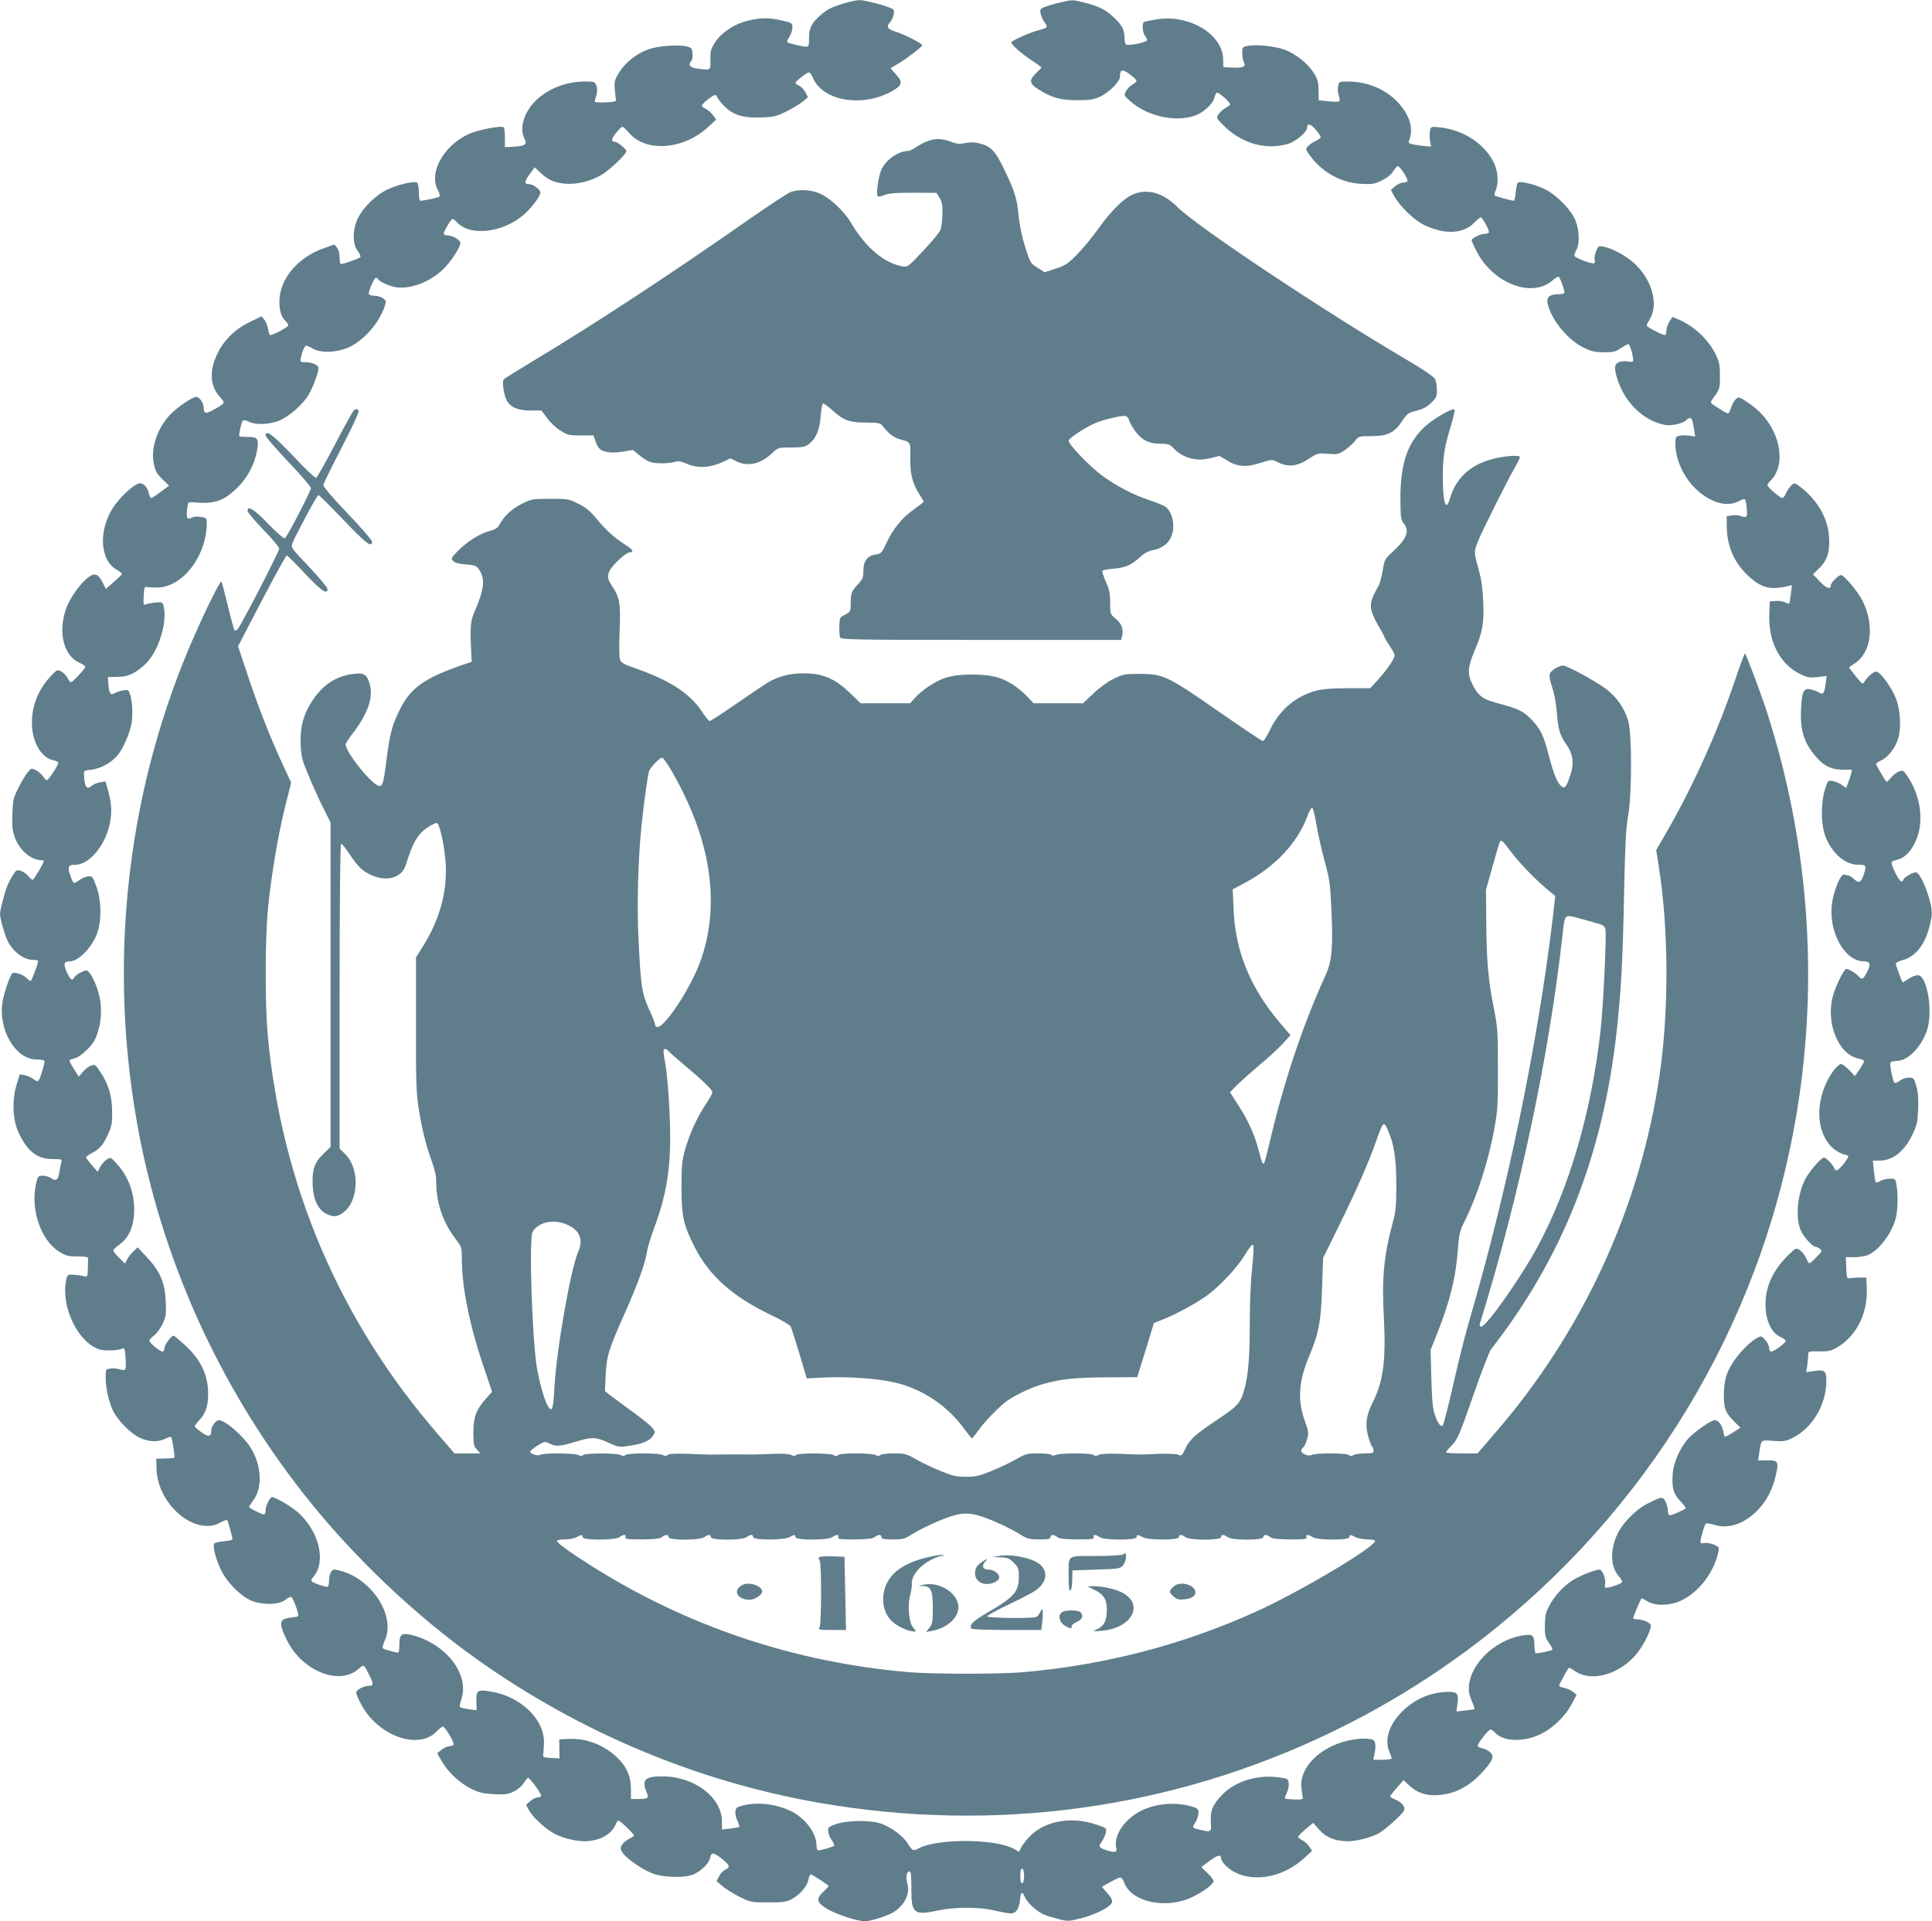 <?xml version="1.0" standalone="no"?>
<!DOCTYPE svg PUBLIC "-//W3C//DTD SVG 20010904//EN"
 "http://www.w3.org/TR/2001/REC-SVG-20010904/DTD/svg10.dtd">
<svg version="1.0" xmlns="http://www.w3.org/2000/svg"
 width="1280pt" height="1273pt" viewBox="0 0 1280 1273"
 preserveAspectRatio="xMidYMid meet">
<g transform="translate(0,1273) scale(0.1,-0.1)"
fill="#607d8b" stroke="none">
<path d="M5585 12706 c-86 -28 -106 -38 -157 -84 -53 -48 -68 -80 -68 -147 0
-62 0 -62 -78 -44 -78 18 -76 15 -53 53 12 18 21 47 21 64 0 29 -2 31 -69 46
-88 20 -134 20 -222 0 -92 -21 -182 -81 -224 -148 -26 -43 -30 -59 -28 -113 1
-71 4 -70 -91 -57 -47 7 -60 26 -35 51 6 6 9 28 7 49 -3 36 -6 39 -43 47 -61
13 -193 2 -255 -22 -77 -29 -149 -87 -188 -151 -30 -49 -33 -61 -29 -110 2
-30 6 -62 8 -70 3 -12 -10 -16 -68 -18 -40 -2 -73 0 -73 4 0 4 5 23 11 43 7
25 7 44 0 64 -10 25 -14 27 -74 27 -120 0 -233 -42 -316 -116 -87 -78 -124
-191 -86 -263 19 -38 7 -48 -70 -53 l-60 -3 0 62 c0 34 -3 65 -7 69 -15 14
-172 -16 -235 -45 -164 -77 -262 -253 -204 -366 12 -21 17 -43 13 -47 -7 -7
-101 -28 -126 -28 -7 0 -11 21 -11 54 0 30 -5 60 -10 65 -15 15 -131 -12 -201
-46 -73 -35 -153 -113 -190 -183 -38 -74 -41 -172 -6 -220 13 -17 22 -36 20
-42 -3 -9 -108 -47 -130 -48 -5 0 -8 20 -8 44 0 27 -7 52 -17 65 l-18 21 -70
-25 c-165 -58 -281 -190 -293 -331 -5 -68 9 -122 38 -149 11 -10 20 -24 20
-31 0 -11 -99 -64 -120 -64 -4 0 -10 17 -14 39 -3 21 -14 49 -24 62 l-19 23
-77 -37 c-94 -45 -170 -117 -213 -205 -58 -115 -53 -219 13 -291 38 -43 39
-40 -39 -85 -52 -30 -67 -28 -67 10 0 33 -28 74 -50 74 -27 0 -131 -72 -177
-122 -85 -94 -126 -222 -103 -325 9 -44 21 -65 56 -98 l44 -43 -55 -41 c-30
-23 -58 -41 -63 -41 -5 0 -12 13 -15 28 -9 45 -39 76 -68 69 -37 -10 -128 -95
-169 -159 -100 -153 -88 -353 24 -413 20 -11 35 -24 33 -29 -2 -5 -26 -29 -54
-53 l-52 -45 -20 41 c-31 60 -53 68 -98 34 -50 -38 -117 -132 -142 -197 -59
-159 -22 -320 85 -367 31 -14 42 -24 37 -33 -15 -25 -83 -96 -92 -96 -6 0 -16
12 -23 27 -7 15 -26 34 -41 43 -28 15 -29 15 -77 -37 -85 -93 -127 -212 -117
-334 9 -112 67 -201 139 -216 15 -3 31 -10 34 -15 6 -9 -64 -118 -77 -118 -3
0 -14 11 -23 25 -9 13 -30 32 -47 41 -31 16 -32 15 -55 -13 -13 -15 -41 -61
-61 -102 -35 -68 -38 -82 -41 -175 -3 -84 0 -110 17 -157 33 -86 108 -149 179
-149 6 0 12 -3 12 -6 0 -13 -66 -124 -74 -124 -4 0 -17 11 -27 24 -10 13 -32
29 -49 35 -29 10 -32 8 -56 -30 -13 -22 -30 -52 -35 -67 -20 -51 -49 -162 -49
-188 0 -35 38 -161 58 -193 41 -67 105 -111 160 -111 16 0 31 -3 34 -6 5 -5
-37 -122 -48 -133 -2 -3 -15 5 -27 18 -31 29 -88 45 -99 28 -17 -26 -50 -124
-60 -177 -34 -187 82 -390 225 -390 25 0 48 -4 51 -8 5 -9 -23 -108 -37 -129
-6 -10 -15 -8 -35 7 -15 11 -41 23 -59 26 l-32 6 -22 -72 c-30 -100 -25 -230
13 -312 59 -127 124 -178 228 -178 60 0 62 -1 56 -22 -3 -13 -9 -43 -13 -66
-7 -50 -22 -61 -55 -38 -12 9 -37 16 -54 16 -29 0 -33 -4 -43 -44 -43 -172 27
-383 153 -461 43 -26 59 -30 120 -30 51 0 71 -4 70 -12 -1 -7 -2 -38 -2 -69
-2 -56 -2 -56 -29 -49 -16 4 -46 8 -68 9 -39 1 -39 1 -48 -44 -32 -174 81
-405 221 -451 34 -11 122 -8 153 5 14 6 17 -3 21 -61 3 -37 2 -72 -3 -77 -4
-5 -20 -4 -36 1 -15 6 -43 8 -61 5 -32 -4 -32 -5 -32 -61 0 -69 23 -168 51
-223 32 -62 117 -148 174 -174 59 -28 121 -31 170 -7 19 9 37 15 39 12 7 -7
26 -132 21 -137 -2 -3 -31 -5 -62 -6 l-58 -1 2 -65 c5 -239 257 -452 424 -358
21 12 41 19 44 16 6 -5 35 -113 35 -127 0 -5 -25 -11 -55 -13 -31 -3 -60 -9
-65 -14 -13 -14 8 -100 43 -174 36 -78 121 -166 192 -201 70 -34 185 -35 232
-2 17 13 35 23 41 23 12 0 56 -119 47 -128 -3 -4 -21 -7 -40 -9 -19 -1 -44 -7
-56 -13 -27 -15 -22 -49 22 -138 99 -203 346 -303 473 -191 38 33 35 34 73
-41 29 -58 29 -70 -2 -70 -36 0 -85 -27 -85 -46 0 -9 15 -44 33 -77 110 -208
378 -305 498 -181 18 19 38 34 43 34 15 -1 79 -108 71 -120 -3 -5 -16 -10 -28
-10 -12 0 -35 -11 -52 -24 l-29 -23 34 -58 c44 -73 119 -142 196 -179 48 -24
76 -30 146 -34 74 -4 93 -1 132 18 26 12 54 36 66 56 12 19 25 34 28 34 14 0
93 -110 87 -120 -3 -6 -15 -10 -25 -10 -10 0 -32 -11 -47 -24 l-28 -25 20 -36
c22 -42 100 -115 159 -150 51 -30 146 -55 206 -55 91 0 172 39 202 98 9 19 19
36 22 40 7 6 106 -87 106 -100 0 -4 -15 -14 -34 -23 -18 -9 -39 -27 -46 -40
-11 -20 -10 -28 4 -50 25 -38 128 -110 194 -136 76 -31 228 -34 284 -5 50 24
96 72 103 107 9 38 23 36 79 -8 52 -43 56 -55 21 -71 -13 -6 -32 -26 -41 -44
l-17 -32 39 -33 c22 -19 73 -50 113 -71 74 -36 77 -37 190 -37 100 0 122 3
157 22 54 29 101 84 110 128 3 19 10 35 15 35 10 0 119 -70 119 -77 0 -2 -16
-20 -36 -38 -49 -47 -44 -71 26 -113 63 -37 199 -82 251 -82 36 1 126 28 176
53 80 42 125 126 105 195 -13 42 -6 82 13 82 10 0 13 -26 13 -111 -1 -170 16
-183 184 -146 97 21 260 22 353 1 126 -28 138 -28 159 -5 11 12 21 41 24 71 5
57 14 63 32 20 15 -36 81 -97 125 -115 17 -8 61 -21 97 -30 61 -16 68 -16 148
4 102 26 204 79 208 109 2 13 -10 36 -33 60 l-35 40 55 31 c30 17 61 31 68 31
7 0 19 -15 25 -34 47 -128 275 -178 446 -98 77 36 146 87 146 108 0 8 -18 32
-40 53 l-41 40 55 41 c51 38 76 45 76 18 0 -24 45 -70 92 -94 134 -68 325 -29
458 94 l53 48 -18 28 c-10 15 -31 34 -46 42 -16 8 -29 18 -29 23 0 5 23 28 50
51 l50 42 41 -46 c45 -51 107 -76 189 -76 55 0 146 23 200 50 42 22 155 122
171 152 13 24 -11 54 -58 75 -18 7 -33 17 -33 21 1 4 21 30 45 57 l44 50 33
-31 c63 -61 136 -80 237 -63 90 14 170 60 245 139 77 82 90 115 56 142 -13 11
-36 22 -52 25 -15 3 -28 10 -28 15 0 17 71 108 84 108 7 0 21 -9 31 -20 54
-60 186 -65 300 -11 81 37 169 123 210 204 l30 58 -23 19 c-13 11 -39 22 -58
26 -19 3 -34 10 -34 15 0 11 60 119 66 119 3 0 22 -11 43 -25 108 -72 293 -18
404 117 38 46 81 126 92 170 6 23 2 29 -24 42 -16 9 -44 16 -61 16 -16 0 -30
4 -30 9 0 9 49 123 55 130 2 2 20 -7 40 -19 51 -32 146 -30 219 3 120 55 221
186 251 325 6 30 4 33 -31 48 -20 8 -47 13 -60 10 -12 -3 -25 -2 -28 2 -5 9
25 117 36 127 3 4 29 -1 58 -9 94 -28 196 7 285 98 61 63 99 137 121 234 20
89 15 97 -62 96 l-56 0 7 45 c14 95 7 90 94 84 69 -5 82 -3 130 21 131 67 221
220 221 378 0 66 -12 75 -87 63 l-46 -7 7 48 c3 26 6 57 6 69 0 21 4 22 73 21
61 -1 79 3 118 26 129 76 204 226 197 394 l-3 69 -50 0 c-27 -1 -57 -3 -65 -5
-12 -4 -16 9 -18 68 l-3 72 56 0 c31 0 71 6 90 14 74 31 157 141 185 244 13
50 16 159 5 220 -7 41 -8 42 -46 42 -22 0 -50 -7 -63 -16 -13 -8 -26 -11 -29
-7 -3 4 -8 38 -12 76 l-7 67 43 0 c91 0 168 62 223 180 26 55 31 80 34 161 3
69 0 112 -12 153 -16 54 -18 56 -50 56 -19 0 -45 -9 -60 -21 -15 -12 -31 -18
-35 -13 -12 14 -33 122 -26 134 3 5 21 10 39 10 75 0 164 89 203 204 40 118 3
357 -58 364 -14 2 -41 -8 -63 -23 -21 -14 -40 -25 -41 -23 -6 6 -45 113 -45
123 0 6 21 17 47 24 76 20 136 89 168 193 30 102 31 131 4 222 -29 96 -65 166
-87 166 -22 0 -82 -37 -82 -50 0 -5 -6 -10 -13 -10 -16 0 -72 113 -64 128 4 5
20 12 35 15 71 14 135 109 151 219 16 114 -15 238 -85 340 -23 33 -28 36 -52
27 -15 -5 -39 -24 -54 -42 -14 -17 -28 -30 -30 -27 -18 23 -68 109 -68 117 0
6 13 16 30 23 47 20 97 83 116 146 21 74 15 188 -15 266 -28 73 -105 178 -130
178 -19 0 -57 -32 -78 -66 -12 -18 -13 -18 -38 11 -14 17 -35 42 -46 57 l-19
26 42 29 c107 72 128 252 47 414 -29 58 -122 169 -142 169 -16 0 -67 -51 -67
-67 0 -32 -30 -22 -73 24 l-46 48 39 37 c55 53 74 110 68 208 -7 127 -76 246
-193 336 -35 26 -36 26 -57 8 -11 -11 -27 -34 -35 -51 -7 -18 -18 -33 -24 -33
-15 0 -99 72 -99 86 0 6 10 19 21 30 35 31 59 94 59 155 0 136 -75 269 -200
355 -68 46 -70 47 -90 29 -11 -10 -25 -36 -32 -57 -6 -21 -15 -38 -19 -38 -5
0 -34 16 -65 36 -54 34 -55 36 -40 57 51 70 51 70 51 157 0 72 -5 93 -28 142
-49 99 -144 189 -250 233 l-37 15 -20 -32 c-11 -18 -20 -45 -20 -60 0 -16 -4
-28 -10 -28 -18 0 -120 54 -120 63 0 5 9 24 20 42 62 100 13 269 -109 376 -53
47 -141 94 -194 104 -36 7 -38 6 -52 -30 -9 -20 -13 -45 -10 -55 3 -10 2 -21
-3 -24 -14 -8 -132 37 -132 50 0 7 7 25 15 40 21 41 19 124 -6 190 -25 68
-118 165 -195 206 -61 33 -174 62 -188 48 -5 -5 -11 -34 -14 -65 -2 -30 -8
-55 -13 -55 -14 0 -122 29 -127 35 -3 2 1 19 8 36 20 48 15 125 -14 183 -61
124 -199 214 -354 232 -60 6 -61 6 -68 -20 -3 -15 -3 -45 0 -68 l7 -40 -58 6
c-83 10 -96 15 -88 34 32 78 6 168 -72 252 -83 90 -204 140 -338 140 -53 0
-54 -1 -60 -33 -4 -18 -1 -45 5 -61 6 -16 7 -33 3 -37 -4 -4 -37 -4 -72 0
l-64 6 -1 66 c-1 55 -6 74 -31 114 -39 63 -118 127 -192 155 -63 24 -188 37
-247 26 -34 -7 -36 -9 -36 -47 0 -22 5 -50 11 -61 16 -29 -4 -39 -76 -36 l-60
3 -1 51 c-3 167 -223 300 -440 266 -42 -7 -80 -15 -85 -18 -14 -8 -10 -68 6
-90 8 -10 15 -24 15 -30 0 -14 -123 -39 -139 -29 -6 3 -11 24 -11 46 0 52 -18
86 -75 138 -53 49 -101 72 -200 96 -66 17 -73 17 -145 0 -41 -9 -90 -24 -108
-31 -31 -13 -33 -16 -27 -46 4 -18 16 -44 26 -57 24 -30 19 -36 -36 -50 -59
-15 -185 -71 -185 -82 0 -15 71 -77 138 -121 34 -22 62 -43 62 -45 0 -2 -16
-19 -35 -37 -48 -46 -46 -70 12 -106 89 -57 148 -74 258 -74 84 0 109 3 152
23 60 27 133 100 133 133 0 49 15 53 63 17 26 -19 46 -38 47 -44 0 -5 -12 -17
-28 -26 -15 -8 -34 -28 -42 -43 -14 -28 -14 -29 29 -67 122 -108 328 -146 453
-84 48 25 96 74 103 106 4 16 11 32 17 35 10 6 88 -63 88 -78 0 -4 -13 -14
-30 -23 -16 -8 -37 -27 -46 -41 -17 -25 -16 -26 27 -70 120 -123 283 -171 430
-128 55 16 129 79 129 109 0 30 23 25 55 -12 19 -21 34 -44 35 -50 0 -7 -15
-19 -32 -26 -18 -8 -41 -24 -52 -35 -18 -21 -18 -22 19 -71 82 -107 203 -172
332 -179 74 -4 88 -2 137 22 35 17 63 39 76 61 12 19 26 35 30 35 14 0 72 -89
65 -100 -3 -6 -17 -10 -30 -10 -13 0 -37 -11 -52 -24 l-28 -25 20 -37 c35 -67
132 -161 199 -194 133 -65 257 -61 330 11 21 22 42 39 46 39 12 0 61 -91 54
-101 -3 -5 -17 -9 -31 -9 -26 0 -83 -29 -83 -42 0 -5 14 -36 31 -70 108 -215
368 -316 505 -196 19 17 38 28 41 24 13 -13 42 -99 37 -108 -3 -4 -22 -8 -43
-8 -53 0 -76 -19 -68 -59 22 -107 134 -245 242 -296 48 -23 74 -29 131 -29 61
-1 76 3 112 27 23 15 46 27 51 27 9 0 31 -75 31 -105 0 -13 -7 -15 -33 -10
-18 4 -45 2 -60 -4 -34 -13 -35 -43 -7 -126 52 -151 176 -266 313 -291 42 -7
120 11 138 32 6 8 18 14 25 14 14 0 17 -11 29 -84 l6 -39 -36 6 c-21 3 -50 3
-66 0 -27 -5 -29 -9 -29 -53 0 -104 55 -225 138 -302 96 -90 203 -120 282 -79
46 24 46 23 53 -52 5 -54 0 -61 -40 -46 -15 5 -42 8 -60 4 l-33 -6 0 -62 c0
-132 49 -246 142 -332 86 -80 146 -96 261 -69 l29 7 -7 -59 c-4 -33 -9 -61
-11 -63 -2 -2 -14 1 -27 8 -13 7 -41 11 -63 9 l-39 -3 -3 -89 c-6 -179 71
-327 204 -392 48 -23 62 -26 115 -20 l61 7 -7 -53 c-9 -65 -16 -74 -46 -55
-13 8 -39 17 -56 20 -45 9 -55 -15 -61 -138 -6 -141 24 -229 112 -323 47 -51
96 -72 166 -72 l60 0 -6 -27 c-4 -16 -13 -43 -20 -61 l-13 -33 -28 20 c-15 11
-42 22 -59 26 -27 5 -33 3 -42 -22 -41 -102 -42 -268 -3 -358 48 -109 129
-175 216 -175 50 0 52 -5 34 -61 -19 -58 -32 -64 -64 -35 -15 14 -34 26 -41
26 -7 0 -19 2 -27 5 -19 8 -62 -90 -77 -175 -34 -191 76 -400 210 -400 40 0
46 -19 21 -68 -27 -52 -34 -56 -57 -31 -19 21 -66 49 -82 49 -14 0 -68 -108
-87 -174 -52 -181 34 -395 170 -420 19 -4 35 -12 35 -17 0 -6 -14 -30 -30 -55
l-31 -44 -38 40 c-21 22 -45 40 -54 40 -9 0 -31 -19 -48 -42 -126 -171 -128
-408 -4 -517 20 -17 50 -34 66 -38 16 -3 32 -9 34 -13 6 -9 -54 -86 -73 -94
-7 -3 -15 2 -19 12 -8 24 -54 72 -69 72 -16 0 -86 -78 -117 -131 -60 -103 -75
-275 -33 -359 21 -41 75 -100 91 -100 6 0 20 -6 31 -14 18 -14 18 -16 -21 -55
-21 -23 -43 -41 -47 -41 -4 0 -14 15 -22 34 -8 19 -26 42 -41 52 -26 17 -26
17 -77 -32 -99 -97 -151 -206 -151 -323 -1 -109 39 -195 102 -221 17 -7 31
-18 31 -25 0 -16 -87 -78 -100 -70 -5 3 -10 16 -10 28 0 12 -12 35 -26 50 -25
27 -25 27 -56 10 -59 -33 -144 -128 -179 -198 -27 -55 -33 -82 -37 -150 -6
-104 8 -146 65 -201 l44 -44 -47 -30 c-26 -16 -51 -30 -55 -30 -3 0 -9 16 -12
36 -7 41 -32 74 -56 74 -26 0 -137 -78 -177 -123 -55 -63 -98 -161 -102 -234
-6 -93 4 -129 50 -179 23 -24 39 -46 37 -48 -13 -11 -91 -46 -104 -46 -10 0
-15 10 -15 30 0 17 -7 44 -16 61 -17 35 -24 34 -119 -14 -76 -38 -165 -128
-200 -203 -49 -104 -45 -219 11 -279 14 -15 23 -32 21 -38 -3 -10 -79 -37
-106 -37 -9 0 -11 7 -7 25 8 30 -18 95 -37 95 -28 0 -132 -41 -178 -71 -62
-39 -121 -104 -156 -171 -23 -44 -27 -66 -28 -129 0 -67 3 -81 27 -114 15 -21
25 -42 23 -46 -4 -6 -78 -22 -109 -24 -5 0 -10 23 -10 52 -1 72 -11 79 -88 65
-176 -33 -331 -182 -346 -331 -3 -35 2 -61 18 -99 13 -29 21 -54 19 -56 -2 -2
-30 -6 -62 -10 l-58 -6 6 44 c11 73 2 86 -58 86 -116 -1 -223 -46 -308 -131
-86 -86 -118 -185 -84 -266 8 -19 15 -39 15 -44 0 -5 -28 -9 -61 -9 l-61 0 7
33 c12 48 9 88 -6 98 -8 5 -32 9 -54 9 -230 0 -438 -159 -423 -323 3 -28 7
-59 9 -67 3 -12 -7 -15 -55 -13 -32 1 -60 4 -63 7 -2 2 3 18 12 36 9 17 15 46
13 63 -3 32 -4 32 -72 41 -135 18 -280 -26 -366 -113 -64 -64 -83 -110 -78
-182 5 -66 1 -70 -57 -56 -70 16 -69 14 -46 51 12 18 21 47 21 63 0 26 -5 31
-40 42 -126 38 -277 18 -378 -49 -90 -61 -142 -151 -127 -221 8 -33 -7 -37
-66 -18 -50 17 -53 24 -30 56 11 15 23 42 27 59 6 31 5 32 -58 53 -166 58
-340 28 -442 -73 -23 -23 -49 -56 -58 -73 l-17 -33 -33 19 c-117 68 -501 71
-630 5 -39 -20 -42 -19 -74 31 -31 50 -105 105 -174 131 -66 25 -228 24 -300
-2 -51 -18 -55 -21 -53 -49 1 -16 12 -42 23 -57 12 -16 19 -32 16 -37 -5 -8
-83 -31 -105 -31 -6 0 -11 12 -11 28 0 81 -65 174 -157 225 -98 53 -230 70
-333 44 -38 -10 -45 -16 -48 -39 -2 -15 4 -43 14 -63 9 -20 15 -38 12 -40 -2
-2 -29 -7 -60 -11 l-55 -6 0 53 c0 160 -183 299 -395 299 -116 0 -138 -22
-104 -105 17 -40 10 -45 -60 -45 l-44 0 0 68 c0 86 -31 153 -101 216 -88 79
-201 120 -315 114 l-59 -3 1 -63 1 -63 -56 3 c-50 3 -56 5 -52 23 2 11 4 47 5
80 2 154 -154 304 -351 337 -90 15 -99 9 -97 -68 l2 -56 -52 7 c-28 4 -54 10
-58 14 -4 3 0 26 8 51 57 163 -98 366 -322 425 -74 19 -89 8 -88 -65 0 -28 -4
-50 -8 -50 -20 0 -99 23 -103 30 -3 4 5 29 16 55 70 159 -86 401 -294 457 -45
12 -50 11 -63 -7 -8 -10 -14 -36 -14 -56 0 -21 -4 -40 -8 -43 -9 -5 -95 24
-108 37 -4 4 0 15 9 25 89 98 46 296 -92 425 -42 40 -155 107 -179 107 -13 0
-42 -57 -42 -83 0 -14 -4 -28 -9 -31 -8 -5 -101 41 -101 50 0 2 15 24 32 49
59 84 50 230 -23 345 -48 77 -168 180 -209 180 -20 0 -50 -40 -50 -67 -1 -43
-16 -47 -64 -14 -25 18 -46 36 -46 40 0 5 15 24 33 44 44 46 61 108 55 202 -7
109 -55 202 -149 289 -39 36 -75 66 -79 66 -15 0 -60 -61 -60 -80 0 -10 -4
-22 -10 -25 -12 -7 -90 55 -90 72 0 6 13 21 29 33 17 11 42 45 57 75 24 51 26
63 22 152 -5 124 -37 200 -126 294 l-60 64 -27 -25 c-15 -14 -34 -38 -42 -54
l-15 -28 -39 38 c-21 21 -39 43 -38 49 0 5 19 24 42 40 57 42 89 108 95 199 8
126 -32 245 -114 335 -41 45 -41 45 -67 28 -15 -9 -34 -32 -43 -49 l-17 -32
-38 44 c-22 25 -39 48 -39 52 0 4 17 16 37 27 52 26 77 55 109 126 24 52 28
72 27 150 -1 104 -23 179 -78 262 -33 50 -36 52 -62 42 -16 -5 -40 -24 -54
-41 l-27 -32 -31 49 c-17 27 -31 53 -31 57 0 5 15 11 32 15 21 4 52 26 85 58
41 42 55 65 72 120 25 79 27 168 6 248 -21 80 -61 157 -83 157 -22 0 -82 -37
-82 -50 0 -5 -6 -10 -14 -10 -7 0 -23 23 -35 52 -22 54 -18 68 22 68 55 0 143
89 178 179 33 83 32 221 -2 316 -24 66 -27 70 -54 68 -16 -1 -42 -11 -57 -23
-15 -11 -32 -20 -37 -20 -5 0 -17 23 -26 51 -19 56 -13 69 33 69 98 1 208 138
233 291 11 69 7 123 -17 208 l-15 53 -36 -5 c-19 -4 -43 -13 -53 -22 -34 -31
-50 -11 -53 67 -2 32 -1 33 48 38 58 6 131 45 171 92 39 46 82 143 95 213 11
61 6 156 -12 202 -8 23 -13 24 -45 18 -20 -3 -45 -12 -55 -18 -26 -16 -37 -1
-41 58 l-3 49 60 1 c70 0 114 19 180 77 92 81 158 284 128 396 -5 21 -10 23
-52 20 -25 -3 -54 -8 -64 -12 -16 -8 -18 -3 -15 55 2 51 6 63 18 60 8 -2 40
-4 70 -4 169 0 330 209 330 430 0 29 -3 32 -39 38 -24 4 -48 2 -62 -5 -29 -16
-36 -2 -29 57 5 46 6 48 35 45 145 -13 202 5 294 93 69 66 118 157 134 251 13
78 6 89 -63 89 -26 0 -51 2 -54 5 -6 7 13 92 23 103 5 5 22 2 39 -7 43 -22
130 -20 197 5 64 24 163 109 200 174 27 45 65 148 65 175 0 21 -40 40 -87 40
-33 0 -35 2 -30 28 9 44 26 82 36 82 6 0 26 -9 46 -21 52 -31 169 -24 245 14
97 50 189 155 226 260 14 40 14 43 -7 60 -12 9 -36 17 -55 17 -18 0 -36 5 -40
11 -7 12 35 109 47 109 4 0 11 -5 14 -10 10 -17 77 -47 118 -53 96 -15 227 35
312 118 52 50 115 146 115 175 0 20 -51 50 -84 50 -14 0 -26 5 -26 12 0 16 49
98 59 98 4 0 18 -11 31 -25 87 -93 307 -66 443 55 52 46 107 120 107 144 0 21
-48 56 -76 56 -32 0 -30 18 7 69 l32 42 36 -34 c50 -48 91 -67 164 -74 78 -7
172 16 245 60 53 32 162 136 162 155 0 14 -59 62 -75 62 -28 0 -25 21 7 60 18
22 37 40 42 40 5 0 26 -20 47 -44 112 -127 358 -107 519 41 l55 51 -21 29
c-11 15 -33 34 -47 41 -15 7 -27 17 -27 22 0 12 72 70 87 70 7 0 13 -5 13 -10
0 -6 18 -30 41 -55 61 -66 127 -88 250 -83 87 3 104 7 170 40 41 20 89 50 108
65 l34 29 -17 32 c-9 18 -28 38 -41 44 -14 6 -25 15 -25 19 0 11 76 69 89 69
7 0 18 -15 26 -34 64 -154 323 -200 519 -93 75 41 81 61 31 115 l-35 40 47 28
c59 34 163 114 163 125 0 11 -123 73 -179 90 -49 15 -61 32 -37 58 24 27 37
78 23 89 -22 18 -183 62 -223 61 -21 0 -70 -11 -109 -23z m1200 -12406 c0 -26
-5 -45 -12 -47 -9 -3 -13 10 -13 47 0 37 4 50 13 48 7 -3 12 -22 12 -48z"/>
<path d="M6147 11796 c-21 -8 -55 -26 -76 -40 -20 -14 -44 -26 -52 -26 -67 0
-150 -58 -180 -125 -19 -43 -35 -157 -25 -173 4 -7 19 -5 44 5 28 12 72 16
192 16 l155 -1 20 -33 c16 -27 20 -50 19 -109 -1 -41 -7 -88 -13 -103 -6 -16
-57 -78 -114 -138 -99 -106 -103 -109 -137 -104 -122 21 -245 125 -340 286
-46 78 -135 163 -205 195 -56 27 -140 32 -196 12 -18 -6 -139 -86 -269 -176
-512 -359 -1041 -706 -1435 -942 -104 -63 -194 -119 -198 -124 -12 -16 2 -107
21 -141 26 -45 75 -65 158 -65 l71 0 39 -52 c21 -29 61 -66 88 -82 44 -28 57
-31 133 -31 l85 0 14 -40 c7 -22 21 -45 30 -52 29 -21 86 -27 153 -15 l64 11
41 -34 c23 -19 54 -39 69 -44 35 -14 121 -14 165 -2 26 8 42 5 80 -11 69 -31
151 -29 229 6 l63 29 37 -19 c77 -38 163 -19 239 54 39 36 40 37 126 37 72 0
91 4 115 21 48 36 74 95 80 185 3 44 10 82 15 85 4 3 35 -19 68 -49 71 -64
109 -77 223 -77 68 0 89 -4 99 -16 45 -57 78 -83 118 -94 75 -20 73 -16 71
-120 -2 -109 13 -171 59 -243 16 -26 30 -49 30 -51 0 -3 -29 -25 -65 -51 -80
-57 -137 -127 -181 -221 -32 -68 -35 -72 -73 -78 -55 -8 -81 -44 -81 -109 0
-44 -4 -55 -40 -93 -40 -44 -44 -53 -44 -134 -1 -39 -4 -46 -31 -59 -16 -8
-33 -19 -37 -25 -9 -13 -10 -108 -2 -130 6 -14 97 -16 934 -16 l928 0 7 29 c9
44 -4 79 -43 111 -36 30 -37 31 -37 108 0 63 -6 88 -29 139 -15 34 -25 66 -22
71 3 5 36 11 73 14 77 6 117 23 177 77 26 25 55 41 81 45 89 16 138 74 138
160 0 54 -18 100 -49 127 -11 8 -57 28 -104 43 -110 36 -225 96 -320 166 -83
62 -220 205 -220 230 0 9 37 38 87 69 67 41 109 59 186 78 77 19 102 21 113
12 8 -6 14 -17 14 -23 0 -6 16 -35 35 -64 45 -66 94 -92 173 -92 50 0 62 -4
83 -26 65 -69 153 -94 248 -70 l61 15 48 -29 c69 -43 128 -48 223 -17 70 22
78 23 105 9 77 -41 139 -34 223 23 49 32 54 34 119 28 62 -5 70 -3 112 25 25
17 56 45 68 61 22 30 25 31 104 31 109 0 156 22 206 98 34 52 41 57 95 70 42
11 70 25 98 52 35 33 39 42 39 86 0 27 -6 60 -13 73 -7 15 -81 65 -197 133
-550 324 -1379 877 -1508 1005 -96 97 -204 127 -300 83 -61 -28 -144 -111
-225 -225 -39 -55 -103 -132 -141 -171 -62 -63 -80 -74 -143 -94 l-72 -24 -47
30 c-46 28 -48 32 -81 134 -21 66 -37 142 -44 205 -11 120 -25 165 -96 313
-60 124 -88 153 -165 172 -33 8 -60 9 -93 2 -38 -8 -55 -6 -96 9 -58 22 -99
23 -152 5z"/>
<path d="M2339 10003 c-8 -9 -64 -111 -124 -226 -61 -116 -115 -212 -121 -214
-6 -2 -75 64 -153 147 -135 142 -181 176 -181 134 0 -9 68 -87 150 -174 83
-87 150 -165 150 -174 0 -19 -157 -323 -173 -333 -6 -3 -53 37 -109 95 -93 97
-138 125 -138 87 0 -9 47 -65 105 -125 58 -59 105 -116 105 -125 0 -19 -254
-512 -276 -534 -7 -8 -17 -12 -20 -8 -4 4 -24 77 -44 162 -21 86 -40 159 -43
162 -7 7 -92 -162 -174 -347 -444 -1000 -580 -2131 -387 -3230 157 -895 539
-1747 1107 -2470 323 -410 735 -803 1158 -1102 673 -477 1447 -801 2249 -942
1170 -205 2348 -43 3408 470 1249 603 2234 1656 2750 2939 485 1204 532 2551
134 3800 -38 122 -145 405 -151 405 -4 0 -35 -84 -69 -186 -114 -335 -268
-677 -439 -978 l-80 -138 18 -117 c65 -415 66 -952 4 -1376 -129 -879 -509
-1703 -1100 -2382 l-106 -123 -105 0 c-57 0 -104 3 -104 7 0 4 18 26 40 48 36
37 49 66 139 324 54 156 108 295 119 310 473 606 740 1280 832 2100 30 272 41
471 50 921 7 326 12 435 26 510 26 140 27 549 1 635 -25 83 -75 155 -145 209
-66 50 -259 156 -286 156 -26 0 -74 -28 -86 -50 -8 -15 -5 -37 13 -92 14 -41
27 -112 31 -163 9 -119 19 -153 63 -217 47 -68 54 -128 24 -212 -25 -73 -35
-84 -56 -66 -28 23 -52 81 -83 202 -37 140 -55 178 -118 243 -52 54 -85 69
-222 106 -98 25 -128 48 -166 123 -35 69 -32 116 12 221 54 126 65 186 59 325
-4 91 -12 150 -31 218 -32 115 -32 118 0 195 32 75 188 388 238 475 20 35 36
68 36 73 0 14 -76 11 -155 -6 -164 -35 -267 -125 -309 -269 -26 -89 -46 -30
-47 134 -1 136 10 208 53 347 17 57 28 106 25 109 -13 13 -139 -59 -196 -112
-116 -107 -163 -245 -163 -477 1 -123 3 -140 21 -163 41 -52 23 -101 -67 -185
-58 -54 -60 -56 -71 -129 -7 -41 -19 -86 -27 -100 -46 -81 -56 -113 -50 -155
4 -23 23 -69 42 -101 20 -33 40 -69 45 -82 5 -13 23 -43 39 -67 17 -24 30 -50
30 -57 0 -22 -52 -98 -109 -160 l-53 -58 -147 0 c-100 0 -166 -5 -206 -15
-140 -37 -246 -126 -311 -261 -19 -41 -41 -74 -47 -74 -7 0 -138 88 -292 195
-339 236 -368 249 -520 250 -105 0 -114 -2 -178 -33 -40 -20 -94 -59 -134 -98
l-68 -64 -164 0 -163 0 -37 39 c-60 64 -128 109 -197 131 -92 28 -256 28 -347
0 -67 -21 -160 -82 -210 -139 l-27 -31 -164 0 -164 0 -67 65 c-96 93 -174 129
-286 133 -93 4 -167 -11 -244 -50 -22 -11 -120 -77 -218 -145 -98 -68 -183
-123 -187 -121 -5 2 -29 32 -53 68 -77 116 -215 205 -435 281 -77 26 -95 37
-104 58 -6 16 -7 89 -3 191 8 180 1 221 -50 297 -42 61 -35 95 35 164 33 33
69 59 80 59 31 0 24 17 -17 44 -76 47 -143 107 -198 176 -46 55 -71 76 -123
102 -64 32 -71 33 -187 33 -116 0 -123 -1 -187 -33 -65 -32 -118 -81 -149
-138 -12 -23 -27 -32 -67 -43 -63 -16 -151 -72 -212 -135 -42 -44 -43 -47 -27
-64 12 -11 39 -19 84 -22 63 -5 69 -7 90 -39 38 -56 30 -131 -30 -266 -31 -72
-34 -103 -24 -300 l2 -40 -65 -22 c-249 -87 -338 -150 -409 -291 -51 -101 -67
-159 -87 -312 -22 -173 -27 -194 -48 -198 -39 -8 -226 221 -226 276 0 6 23 42
52 79 95 126 132 233 108 318 -19 66 -37 79 -107 70 -115 -13 -206 -73 -275
-180 -59 -90 -81 -176 -76 -288 4 -81 10 -105 53 -207 26 -63 69 -159 96 -212
l49 -98 0 -1075 0 -1075 -49 -47 c-60 -58 -75 -106 -69 -214 5 -92 38 -157 92
-183 46 -21 67 -20 106 7 106 71 117 290 18 389 l-38 38 0 1010 c0 641 4 1010
10 1010 5 0 28 -28 51 -62 60 -90 87 -117 144 -144 106 -50 207 -22 234 66 46
150 80 207 148 250 26 17 52 29 58 27 16 -6 44 -123 55 -233 20 -198 -29 -393
-147 -583 l-47 -75 0 -440 c-1 -378 2 -457 17 -556 22 -139 48 -245 87 -353
20 -53 30 -100 30 -136 0 -141 43 -268 129 -381 40 -53 41 -56 41 -135 1 -185
49 -428 140 -698 l60 -179 -41 -46 c-65 -73 -83 -122 -83 -225 1 -77 3 -90 24
-112 l23 -25 -86 0 -86 0 -106 123 c-653 751 -1039 1654 -1131 2647 -19 205
-18 632 1 836 20 211 67 492 115 683 l39 155 -56 121 c-82 176 -164 386 -234
597 l-62 186 157 301 c87 166 161 301 166 301 4 0 59 -54 120 -120 108 -115
150 -144 150 -102 0 9 -55 75 -122 146 -117 123 -121 129 -111 156 20 52 164
320 172 320 5 0 80 -74 167 -165 149 -157 189 -187 189 -143 0 8 -73 93 -163
187 -104 109 -162 178 -160 189 2 9 56 120 121 245 65 125 116 235 113 243 -7
19 -20 18 -37 -3z m2104 -2370 c261 -446 331 -870 206 -1248 -49 -147 -173
-357 -259 -440 -27 -26 -50 -27 -50 -2 0 7 -18 53 -41 102 -47 106 -54 153
-69 468 -11 220 -2 533 20 745 20 189 43 347 52 367 15 29 70 85 84 85 7 0 33
-35 57 -77z m4279 -369 c10 -60 34 -167 54 -239 32 -116 37 -149 44 -305 13
-263 5 -358 -37 -450 -146 -318 -273 -694 -364 -1079 -21 -90 -41 -166 -44
-169 -9 -9 -15 3 -34 80 -28 107 -72 206 -137 305 l-55 86 38 39 c21 22 88 82
149 134 62 51 135 119 163 149 l51 56 -66 77 c-199 233 -300 478 -311 753 l-6
136 82 44 c199 106 349 266 413 442 11 32 26 56 32 54 6 -2 18 -53 28 -113z
m1281 -168 c54 -74 167 -192 247 -258 l54 -45 -17 -149 c-99 -828 -298 -1792
-548 -2649 -28 -93 -77 -289 -110 -435 -33 -146 -65 -269 -70 -275 -14 -14
-36 18 -56 80 -11 35 -17 105 -20 235 l-5 185 40 100 c89 223 127 379 141 570
7 94 13 119 39 172 87 172 164 411 203 628 21 115 24 161 23 395 0 247 -2 274
-26 395 -37 179 -50 324 -51 575 l-2 215 44 155 c23 85 45 158 48 163 9 15 20
5 66 -57z m589 -487 c28 -7 39 -16 44 -35 9 -34 -13 -497 -31 -664 -60 -543
-206 -1047 -418 -1440 -113 -209 -339 -530 -374 -530 -9 0 -12 6 -9 18 260
836 458 1770 547 2567 17 154 11 148 116 119 49 -13 105 -29 125 -35z m-6161
-845 c7 -9 54 -50 104 -92 121 -101 185 -163 185 -180 0 -7 -19 -40 -41 -74
-57 -83 -113 -206 -141 -308 -20 -73 -23 -108 -23 -250 0 -190 14 -251 91
-400 97 -187 250 -322 500 -442 68 -32 128 -67 132 -76 5 -9 31 -91 58 -181
l49 -164 121 6 c155 7 350 -7 461 -33 184 -43 346 -151 460 -306 26 -35 49
-64 52 -64 3 0 24 25 45 55 43 60 145 164 192 196 60 41 165 89 236 109 125
34 207 42 418 44 l204 1 56 179 55 180 56 22 c89 34 229 111 301 164 90 68
198 185 248 269 26 44 47 68 52 63 6 -6 3 -65 -6 -152 -10 -86 -16 -230 -16
-364 0 -241 -10 -356 -40 -456 -22 -76 -46 -101 -165 -180 -153 -102 -192
-136 -220 -195 -23 -50 -28 -54 -46 -45 -12 7 -64 9 -137 7 -141 -6 -113 -6
-254 0 -78 3 -124 0 -139 -7 -15 -9 -24 -9 -32 -1 -14 14 -216 15 -251 1 -16
-6 -27 -6 -31 0 -4 6 -42 10 -86 10 -75 0 -85 -3 -147 -39 -37 -21 -110 -56
-162 -77 -81 -33 -106 -39 -170 -39 -64 0 -89 6 -170 39 -52 21 -125 56 -162
77 -62 36 -72 39 -145 39 -44 0 -84 -5 -90 -11 -8 -8 -17 -8 -31 0 -11 6 -70
11 -129 11 -66 0 -113 -4 -120 -11 -8 -8 -17 -8 -31 0 -27 14 -235 14 -249 0
-8 -8 -17 -8 -32 1 -15 7 -61 10 -139 6 -64 -2 -126 -4 -137 -3 -20 1 -243 0
-267 -1 -7 0 -68 2 -136 5 -85 3 -127 1 -137 -7 -10 -8 -19 -8 -34 -1 -26 15
-234 14 -248 0 -8 -8 -17 -8 -31 0 -27 14 -235 14 -249 0 -8 -8 -17 -8 -31 0
-25 13 -231 15 -251 2 -17 -11 -73 7 -68 22 2 6 24 24 50 40 44 27 47 27 76
13 41 -22 72 -20 170 10 113 34 136 34 219 -4 67 -31 72 -32 139 -22 87 12
138 33 159 66 16 24 16 27 -3 52 -11 15 -71 64 -134 109 -63 46 -129 95 -148
109 l-33 27 5 106 c6 126 18 167 129 416 85 192 132 321 144 400 4 27 24 94
45 150 78 208 109 377 109 605 0 175 -16 405 -34 503 -8 40 -12 75 -9 80 7 11
19 8 34 -9z m4759 -511 c47 -103 61 -193 61 -388 0 -119 -5 -166 -21 -225 -61
-226 -76 -375 -62 -630 15 -292 -2 -429 -73 -571 -44 -87 -52 -147 -30 -227
10 -35 22 -65 26 -68 5 -3 9 -14 9 -25 0 -16 -7 -19 -56 -19 -30 0 -65 -5 -76
-11 -14 -8 -23 -8 -31 0 -14 14 -221 15 -246 1 -13 -6 -27 -5 -45 3 -29 13
-33 29 -12 46 7 6 19 31 26 56 11 41 10 51 -14 117 -51 137 -43 267 28 433 63
150 78 229 85 450 l7 200 106 215 c113 230 197 420 247 564 43 122 48 127 71
79z m-5421 -643 c75 -38 96 -99 61 -176 -50 -115 -144 -653 -157 -901 -7 -134
-14 -160 -38 -128 -24 31 -61 160 -79 270 -31 196 -52 847 -28 891 37 70 150
91 241 44z m2804 -1954 c60 -25 137 -63 173 -85 61 -38 70 -41 140 -41 59 0
74 3 74 15 0 19 21 19 46 0 14 -11 49 -14 133 -15 96 0 112 2 107 15 -7 19 14
19 40 0 28 -21 244 -22 244 0 0 18 8 18 40 0 37 -21 240 -21 240 0 0 19 19 19
44 0 29 -22 236 -22 236 0 0 19 19 19 44 0 29 -22 236 -22 236 0 0 19 21 19
46 0 14 -11 49 -14 133 -15 96 0 112 2 107 15 -7 19 14 19 40 0 28 -21 244
-22 244 0 0 18 8 18 40 0 14 -8 49 -14 78 -15 28 0 52 -4 52 -10 0 -41 -505
-341 -792 -470 -483 -219 -1005 -354 -1543 -400 -155 -13 -595 -13 -750 0
-765 65 -1480 306 -2120 713 -137 87 -215 145 -215 157 0 6 24 10 53 10 28 1
63 7 77 15 32 18 40 18 40 0 0 -22 216 -21 244 0 26 19 47 19 40 0 -5 -13 11
-15 107 -15 84 1 119 4 133 15 25 19 46 19 46 0 0 -22 207 -22 236 0 25 19 44
19 44 0 0 -22 207 -22 236 0 25 19 44 19 44 0 0 -21 203 -21 240 0 32 18 40
18 40 0 0 -22 216 -21 244 0 26 19 47 19 40 0 -5 -13 11 -15 107 -15 84 1 119
4 133 15 25 19 46 19 46 0 0 -12 15 -15 74 -15 70 0 79 3 140 41 36 22 113 60
173 85 149 60 197 60 346 0z"/>
<path d="M7440 2430 c-8 -5 -90 -10 -181 -10 -195 0 -179 13 -179 -138 0 -66
3 -93 11 -90 7 2 12 30 13 68 l1 65 159 5 c151 5 159 7 177 29 10 13 19 36 19
52 0 33 0 32 -20 19z"/>
<path d="M6138 2410 c-138 -34 -226 -92 -264 -174 -44 -95 -23 -205 50 -261
38 -29 98 -54 130 -55 18 0 18 1 -3 24 -29 30 -40 148 -21 216 7 25 12 58 11
73 -6 73 94 166 204 190 16 4 15 5 -5 5 -14 0 -60 -8 -102 -18z"/>
<path d="M6615 2420 l-40 -7 54 -2 c46 -1 57 -5 87 -35 31 -31 34 -40 34 -91
0 -104 -29 -136 -218 -246 -87 -51 -111 -76 -97 -99 4 -6 92 -10 235 -10 l229
0 6 54 c4 29 5 62 3 72 -4 16 -6 15 -16 -7 -6 -15 -18 -29 -27 -33 -29 -11
-325 -7 -325 4 0 6 66 42 147 81 81 38 162 81 180 95 65 50 77 112 31 161 -44
47 -192 80 -283 63z"/>
<path d="M5426 2412 c-2 -4 -1 -14 5 -22 12 -21 12 -416 -1 -441 -10 -18 -7
-19 82 -19 l93 0 -5 242 -5 243 -82 3 c-45 1 -84 -1 -87 -6z"/>
<path d="M6510 2384 c-38 -25 -50 -45 -50 -79 0 -57 62 -87 125 -61 23 10 35
22 35 35 0 25 -36 51 -73 51 -35 0 -45 24 -22 50 22 24 17 25 -15 4z"/>
<path d="M4925 2231 c-74 -32 -46 -100 41 -101 33 0 84 33 84 54 0 36 -81 66
-125 47z"/>
<path d="M6115 2229 l-30 -7 32 -1 c51 -2 63 -29 63 -147 0 -89 -3 -105 -22
-129 l-22 -28 39 7 c100 19 175 87 175 157 0 92 -128 174 -235 148z"/>
<path d="M7791 2228 c-13 -7 -29 -21 -35 -31 -9 -15 -6 -23 18 -44 25 -21 37
-24 73 -20 48 5 73 21 73 47 0 42 -82 73 -129 48z"/>
<path d="M7249 2197 c65 -32 84 -64 84 -136 0 -69 -18 -105 -66 -127 -31 -15
-30 -15 33 -9 201 17 284 177 132 254 -45 23 -129 41 -185 41 l-42 -1 44 -22z"/>
<path d="M7038 2049 c-33 -19 -20 -72 23 -94 35 -19 39 -19 39 0 0 8 16 21 35
29 36 16 46 41 23 64 -15 15 -96 15 -120 1z"/>
</g>
</svg>
